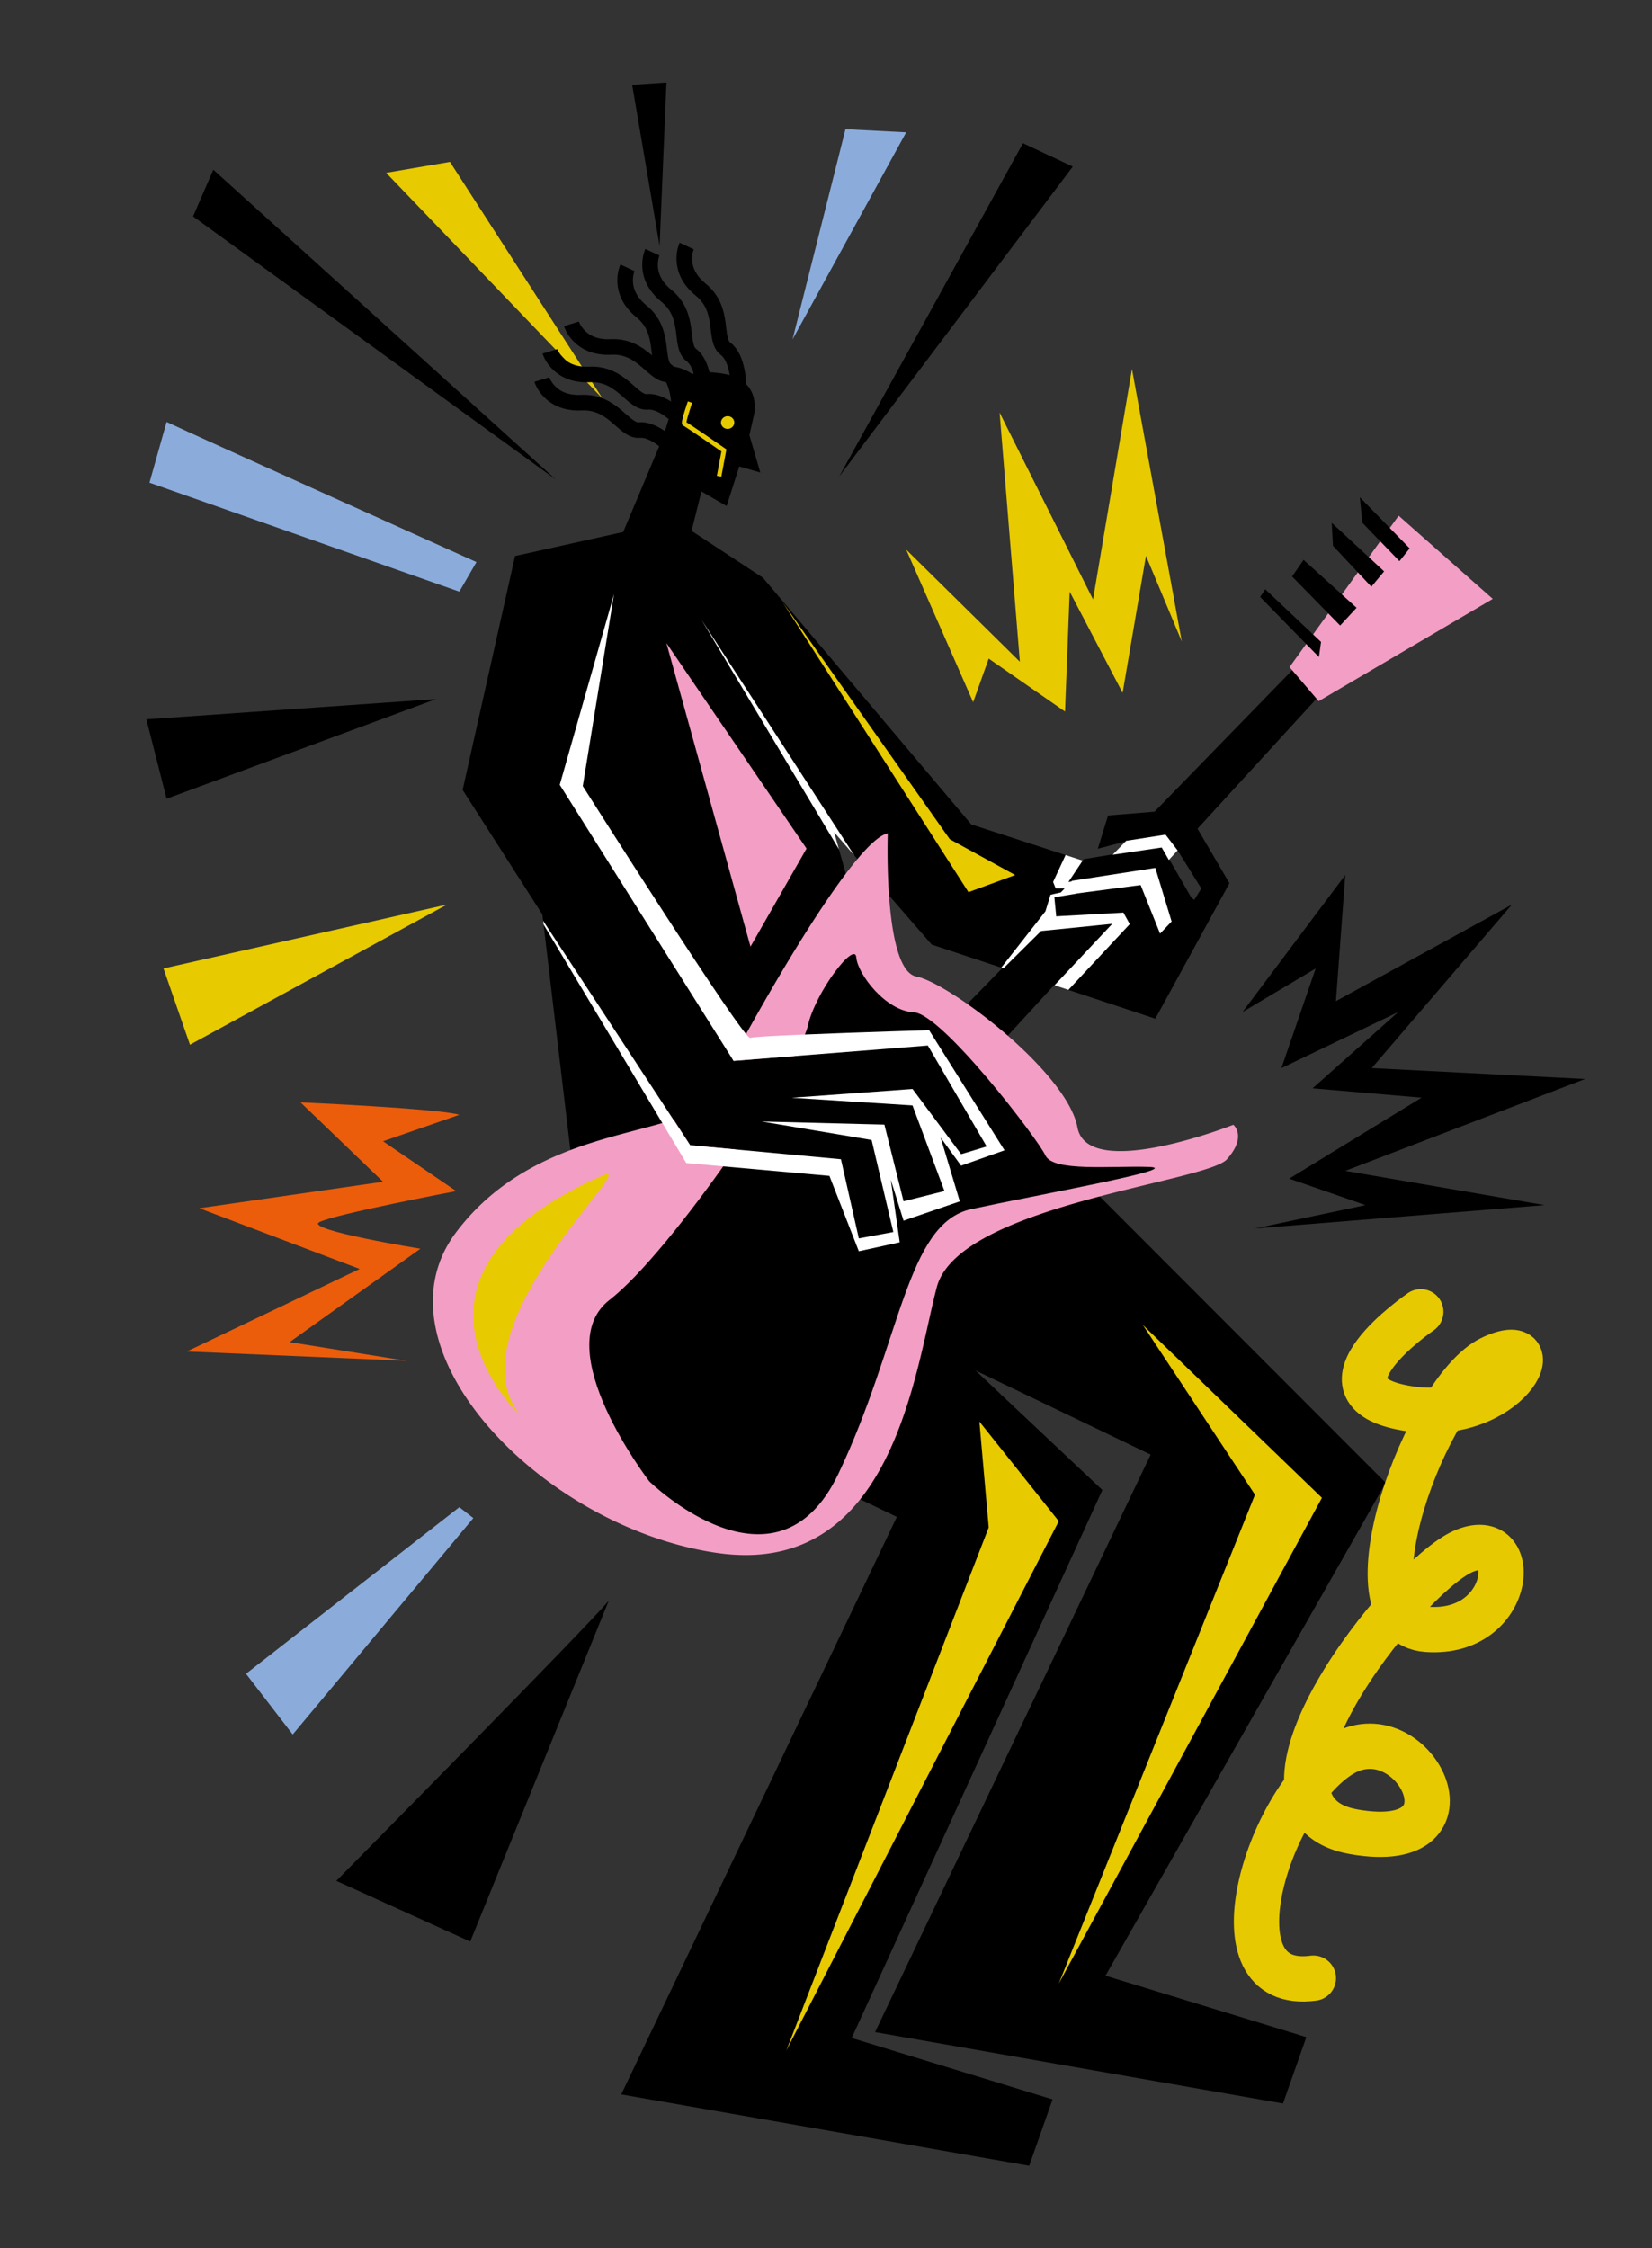<svg id="Capa_1" data-name="Capa 1" xmlns="http://www.w3.org/2000/svg" viewBox="0 0 1061 1444"><rect x="0" y="0" width="1061" height="1444" fill="#333333" stroke="none"/><title>Mesa de trabajo 11</title><path d="M474.8,299.59l13.49,3.88-7-24,3.23-14.21c1.17-10-1.56-22.57-21.18-25.44-25.88-3.79-28.44,6.2-31.11,20.38L426,280.4,396.33,351l39.77,22.22,14.39-57.56L466.66,325Z"/><polygon points="505.05 821.88 739 934.25 562 1305.17 824 1351 839 1308.37 710 1268.93 890 952.37 593 655 505.05 821.88"/><polygon points="342.05 861.88 576 974.25 399 1345.17 661 1391 676 1348.37 547 1308.93 708 957 430 695 342.05 861.88"/><polygon points="601.65 770.01 577.59 775.26 574.7 775.89 570.31 776.85 548.45 781.62 543.41 782.72 375.92 819.27 366.34 738.69 349.1 593.78 348.82 591.4 348.34 587.35 335.7 481.08 400.62 341.61 402.18 338.25 435.02 334.97 490.01 371.08 533.27 525.65 535.76 534.55 538.82 545.51 543.21 561.18 571.55 662.45 574.56 673.2 581.97 699.7 581.98 699.72 584.86 710.01 584.86 710.02 600.69 766.56 601.65 770.01"/><ellipse cx="467.31" cy="271.4" rx="4.28" ry="4.08" transform="translate(-12.52 22.8) rotate(-2.76)" fill="#e6ca00"/><polygon points="760.07 603.38 742.01 654.28 686.17 635.77 677.26 632.82 677.01 632.74 644.43 621.94 643.8 621.73 643.05 621.48 598.37 606.67 570.98 575.12 550.68 551.74 548.72 549.48 535.76 534.55 524.49 521.56 458 444.96 466.66 424.98 467.19 423.74 490.01 371.08 623.81 529.51 684.37 549.16 695.18 552.67 695.35 552.73 707.21 556.57 717.39 559.88 744.48 550.85 746.33 557.07 755.78 588.92 756.64 591.83 760.07 603.38"/><path d="M871.71,387.5,741.51,521.31q-9,9.27-18.21,18.72c-.11.12-.22.22-.32.34h0l-8.07,8.28-.35.36q-3.66,3.78-7.34,7.55l-7.16,7.35-.33.34-.33.34-9.14,9.4-.15.15-.1.1h0l-11.83,12.16h0l-1,1L643.8,621.73l-4.9,5-17.59,18.07L605,661.56c-35.77,36.74-60.92,62.56-62.48,64.13l32,18.88,53.81-58.74,18.89-20.62L677,632.74l36-39.25,6.63-7.23,1.45-1.59L733.59,571l1-1.16,8.31-9.06h0l.06,0,3.32-3.63,4.37-4.78L751,552l5.3-5.78.05-.06,12.73-13.89,119-130Z"/><path d="M769.09,532.23l-7.37-12.57-20.21,1.65-29.87,2.45-6.56,21.34L720.7,541l2.27-.59h0l2.71-.71,22.89-6,7.78,12.51.46.73,2.14,3.44,12.61,20.26L767,578l-2-1.7-12-20.83L751,552l-4.89-8.5-31.22,5.2-1.31.22L696,551.82l-.6.91-.17-.06-9,13.78,1.87-.3,11.65-1.89L742,557.42l.13.44.81,2.89h0c2,7,6.57,23.15,9,31.62l.21.73L745,601.48h0l-11.17-34.21-56.64,9v12.31l43.5-4.93,12,32.08h0l-1.36,1.58L742,654.28l47.61-87Z"/><path d="M788,744.57c-13.13,14.77-172.38,29.55-186.33,82.08s-27.91,187.16-141.19,170.74S237.19,865.23,293,791.36c21-27.77,47.54-42.9,73.33-52.67,42.83-16.21,83.57-17.65,93.3-37.63,11.44-23.47,53-99.4,83.57-139.88,2.58-3.42,5.07-6.58,7.47-9.44,7.93-9.47,14.73-15.59,19.5-16.44,0,0-.65,19.05.8,39.82,1.68,23.81,6.14,49.87,17.54,52.07,6.78,1.3,19,8,32.79,17.64a315.72,315.72,0,0,1,26,20.38c21.78,19,41.47,41.58,44.68,58.84,6.57,35.29,100.15-1.64,100.15-1.64S801.12,729.79,788,744.57Z" fill="#f39ec5"/><path d="M417,951.42s81.26,79.62,121.48-4.92S582,785.61,623.81,776.58s137.91-26.27,114.1-27.09-61.56,3.29-66.49-7.38S604.93,651,586.87,650.17s-36.11-24.62-36.93-35.3S523.67,637,518.74,659.2s-87,144.47-127.23,175.66S417,951.42,417,951.42Z"/><polygon points="404.65 340.71 330.77 357.13 297.12 507.34 348.27 587.24 443.23 735.54 540.09 744.57 551.58 795.46 573.74 791.36 559.79 732.26 485.91 719.94 568 722.41 580.31 771.66 606.58 765.09 586.05 710.09 502.33 705.17 586.05 699.42 617.25 741.28 633.66 736.36 595.9 671.51 471.13 681.36 359.5 504.06 404.65 340.71"/><path d="M617.25,748.67l-13.14-18.06,12.32,41L580.31,784l-2.72-8.71L572.1,757.7l2.6,18.19,3.15,22-26.27,5.75-8.17-20.95L532.7,755.24,440.76,747,349.1,593.78l-.28-2.38,94.41,144.14,96.86,9,8.36,37,3.13,13.84,22.16-4.1-3.43-14.51-10.52-44.59-70.64-11.88,78.85,2,12.31,49.25,20.38-5.1,5.89-1.47-20.53-55-1.19-.08-76.4-4.84L582,699.72l4.07-.3,31.2,41.87,16.41-4.93L595.9,671.51l-21.34,1.69-103.42,8.16L359.5,504.06l34.85-122.48-20.07,123.3S477.7,668.23,481.81,666.59c2.84-1.13,56.78-3.06,89.74-4.14,14.66-.48,25.17-.79,25.17-.79l48.43,77.16Z" fill="#fff"/><path d="M756.31,546.18,751,552l-.31.33-4.58-8L714.55,549l.35-.36,8.07-8.28h0c.1-.12.21-.22.32-.34l2.39-.37,22.89-3.59Z" fill="#fff"/><polygon points="742.01 557.42 688.49 565.71 688.02 566.19 686.2 566.45 695.35 552.73 695.18 552.67 684.37 549.16 676.35 566.45 677.99 570.55 683.84 570.55 681.31 573.18 674.71 574.65 671.42 585.32 643.05 621.48 643.8 621.73 644.43 621.94 668.63 597.96 713.85 593.4 714.28 593.41 677.26 632.82 686.17 635.77 724.72 594.47 725.6 593.53 725.6 593.53 725.6 593.53 725.6 593.53 725.49 593.34 721.49 586.14 721.36 586.15 721.26 585.99 721.09 586.17 678.13 588.55 678.35 588.33 678.16 586.43 678.16 586.42 677.17 576.3 690.1 574.15 691.61 573.9 691.69 573.81 691.69 573.81 732.57 568.44 745.05 599.64 752.47 591.84 742.01 557.42" fill="#fff"/><polygon points="828.2 428.45 898.28 331.22 958.72 384.65 846.92 450.33 828.2 428.45" fill="#f39ec5"/><polygon points="809.32 383.4 847.08 421.98 848.43 412.3 812.61 378.47 809.32 383.4"/><polygon points="829.85 370.26 860.72 401.76 871.25 390.35 837.23 359.59 829.85 370.26"/><polygon points="856.11 350.56 880.74 376.83 888.95 366.98 855.29 335.79 856.11 350.56"/><polygon points="874.99 335.79 898.8 360.41 905.36 352.2 873.35 319.37 874.99 335.79"/><polygon points="535.76 534.55 538.82 545.51 524.49 521.56 466.66 424.98 450.61 398.17 467.19 423.74 533.27 525.65 548.72 549.48 535.76 534.55" fill="#fff"/><path d="M295,716c-13-4-102-8-102-8l53,51L128,776l103,39L120,868l141,6-75-12,84-60s-74-12-65-17,88-20,88-20l-47-32Z" fill="#eb5d0b"/><polygon points="798 650 864 562 858 643 971 581 881 686 1018 693 864 752 992 774 806 789 877 774 828 757 913 705 843 699 898 650 823 686 845 622 798 650"/><polygon points="625 451 582 353 655 425 642 265 702 385 727 237 759 412 736 357 721 445 687 380 684 457 635 423 625 451" fill="#e7ca00"/><polygon points="137 109 357 308 124 139 137 109"/><path d="M107,271c19,9,199,90,199,90l-11,19L96,310Z" fill="#8bacdb"/><polygon points="657 92 539 306 689 107 657 92"/><polygon points="406 54.47 423.62 158 428.03 53 406 54.47"/><polygon points="289 104 387 256 248 111 289 104" fill="#e7ca00"/><polygon points="543 83 509 218 582 85 543 83" fill="#8bacdb"/><polygon points="287 581 105 622 122 671 287 581" fill="#e7ca00"/><polygon points="280 449 94 462 107 513 280 449"/><path d="M391,1028c-12,15-175,180-175,180l86,39Z"/><polygon points="295 968 158 1075 188 1114 304 975 295 968" fill="#8bacdb"/><polygon points="734 851 849 962 680 1274 806 960 734 851" fill="#e7ca00"/><polygon points="428 413 518 545 482 608 428 413" fill="#f39ec5"/><polygon points="502.67 386.78 610 539 652 562 622 573 502.67 386.78" fill="#e7ca00"/><polygon points="629 913 680 977 505 1317 635 981 629 913" fill="#e7ca00"/><path d="M387,755c27.19-11.94-98,97-53,154C334,909,239,820,387,755Z" fill="#e7ca00"/><path d="M441,158s-7,15,9,28,8,32,16,38,8.2,22.61,8.2,22.61" fill="none" stroke="#000" stroke-miterlimit="10" stroke-width="10"/><path d="M419,162s-7,15,9,28,8,32,16,38,8.2,22.61,8.2,22.61" fill="none" stroke="#000" stroke-miterlimit="10" stroke-width="10"/><path d="M403,172s-7,15,9,28,8,32,16,38,8.2,22.61,8.2,22.61" fill="none" stroke="#000" stroke-miterlimit="10" stroke-width="10"/><path d="M367,208s4.8,15.84,25.39,14.84,27.31,18.49,37.28,17.62,21.19,11.37,21.19,11.37" fill="none" stroke="#000" stroke-miterlimit="10" stroke-width="10"/><path d="M353.23,225.65s4.8,15.85,25.4,14.85S405.94,259,415.9,258.11s21.2,11.37,21.2,11.37" fill="none" stroke="#000" stroke-miterlimit="10" stroke-width="10"/><path d="M348,243.78s4.8,15.84,25.4,14.84,27.31,18.49,37.27,17.62,21.2,11.37,21.2,11.37" fill="none" stroke="#000" stroke-miterlimit="10" stroke-width="10"/><path d="M461.84,305.88l3.09-16.6s-24.11-16.75-25.33-17.1,3.56-13.91,3.56-13.91" fill="none" stroke="#e6ca00" stroke-miterlimit="10" stroke-width="2.92"/><path d="M912.5,842.5s-75,51-9,62,95-52,54-32-97,170-41,174,61-67,23-50-155,165-70,180,38-79-9-49-84,152-17,143" fill="none" stroke="#e6c900" stroke-linecap="round" stroke-linejoin="round" stroke-width="29.09"/></svg>